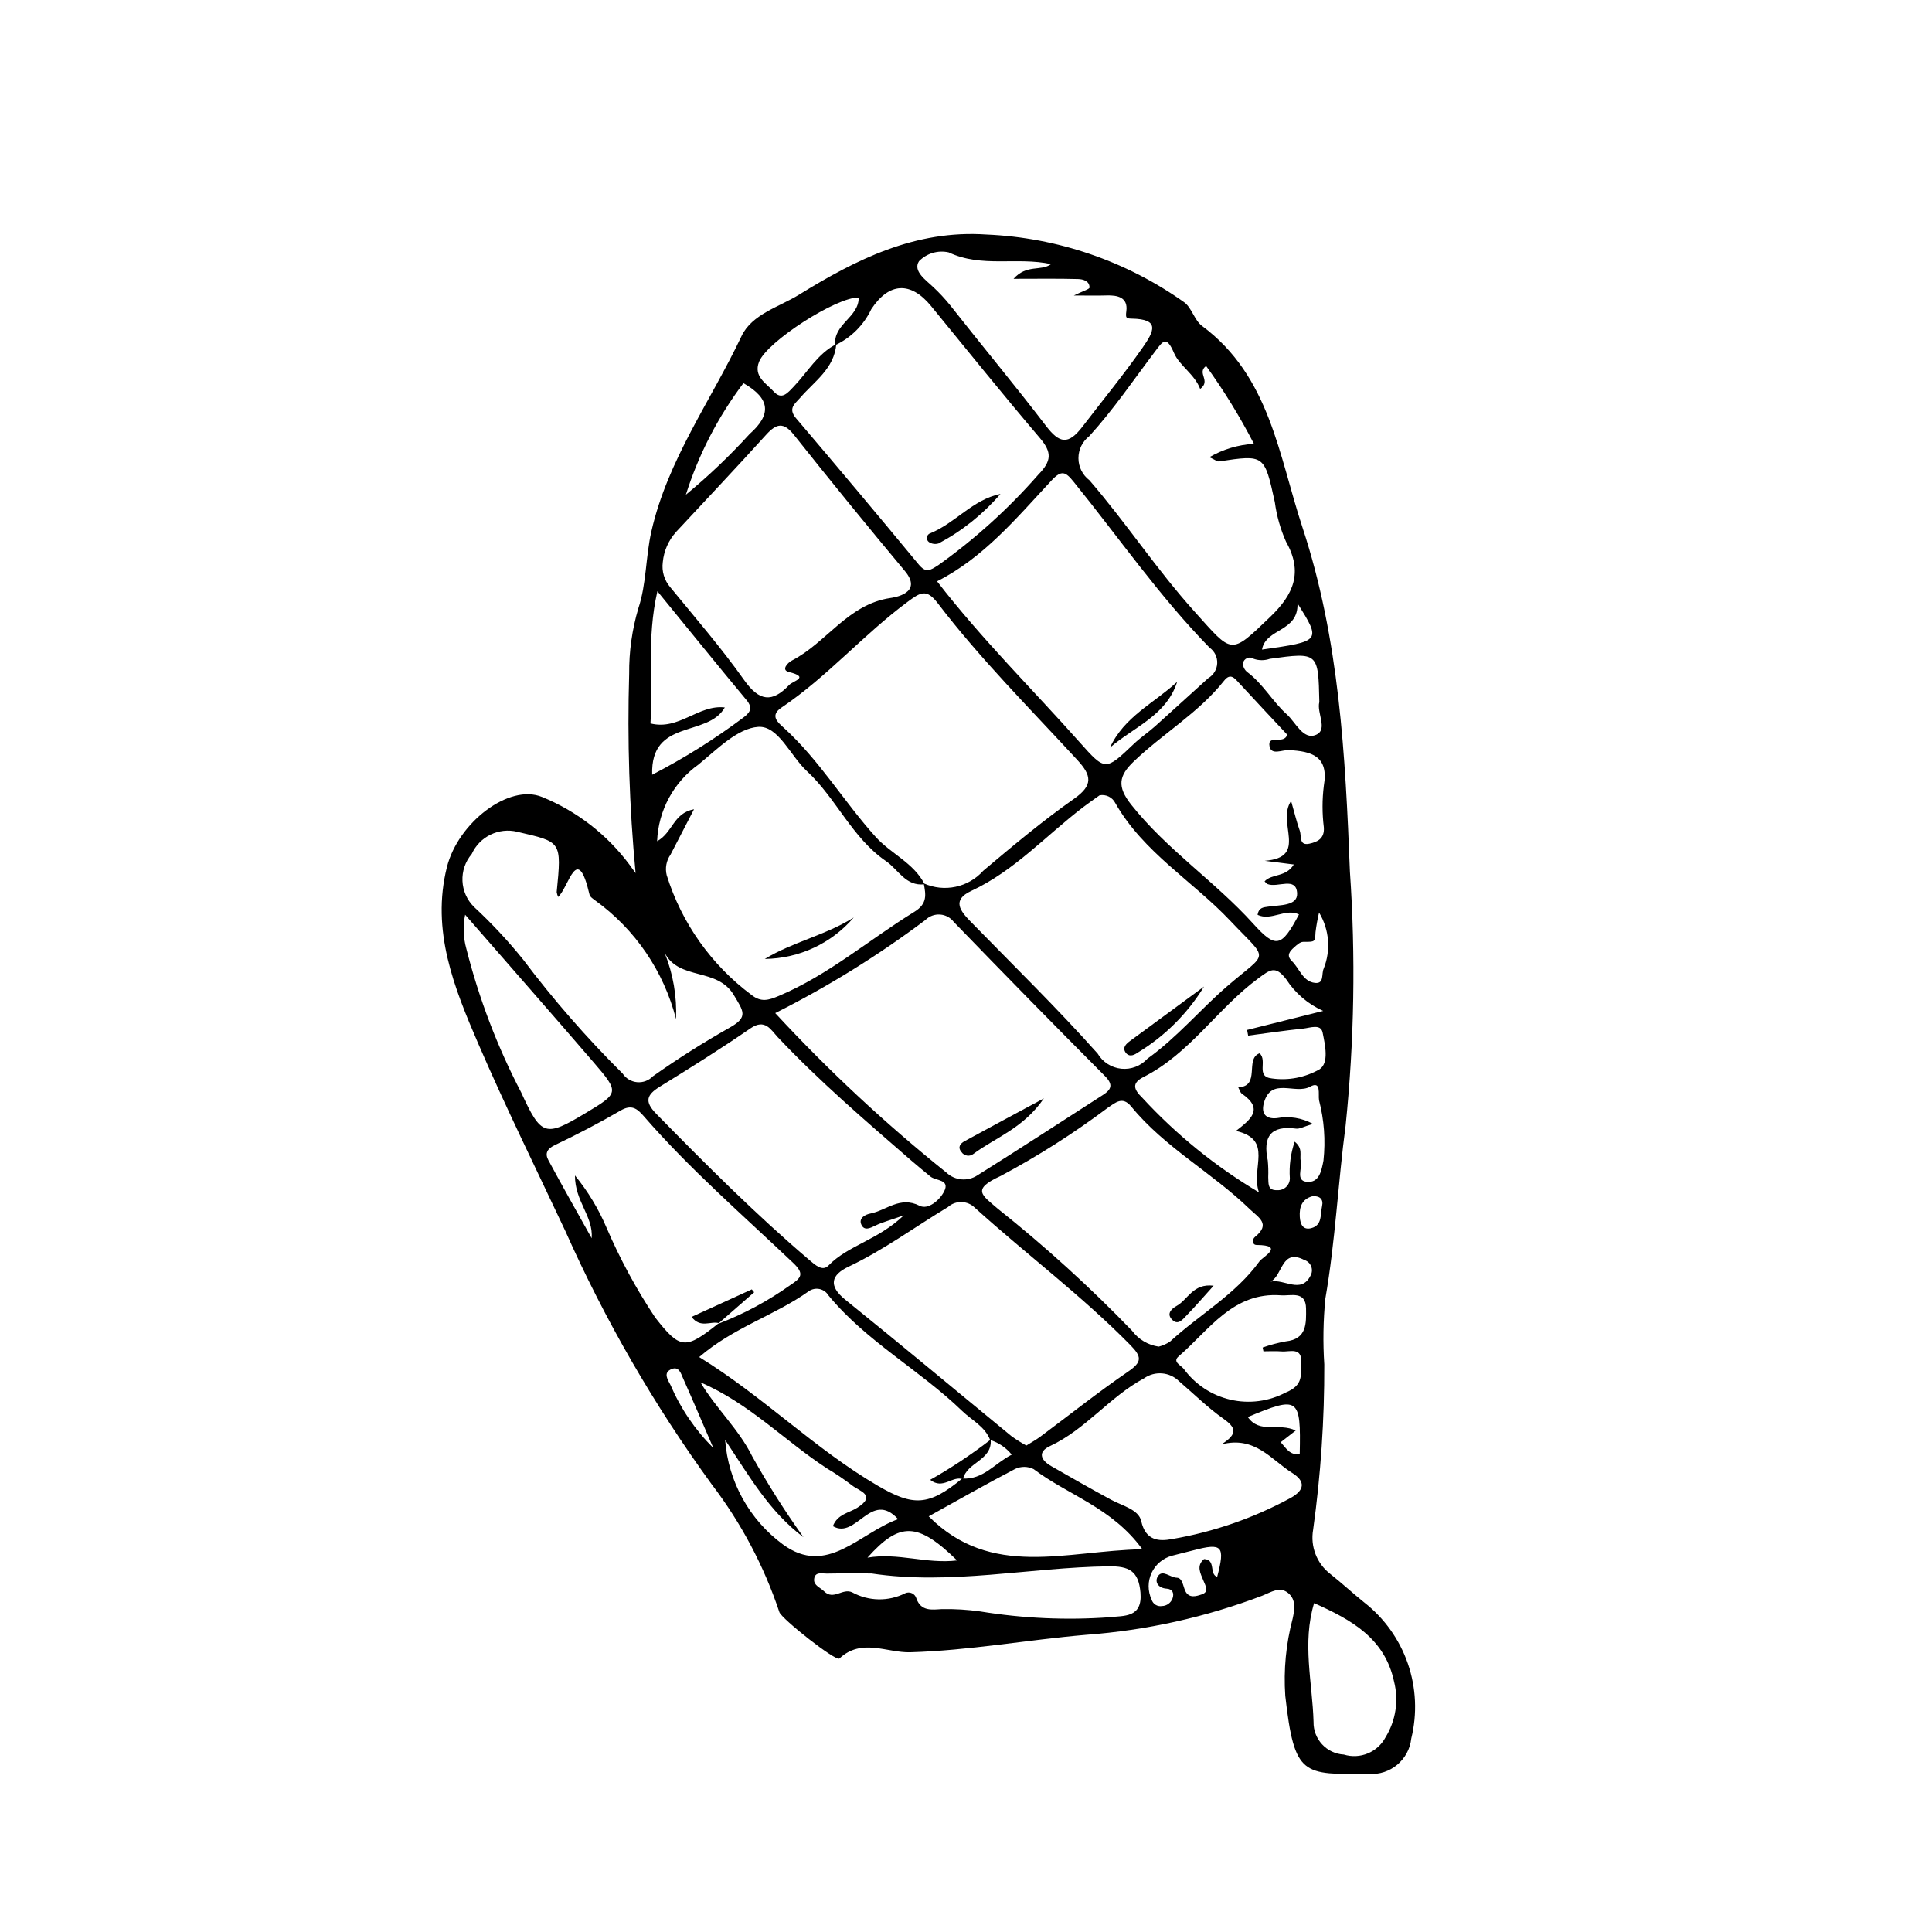 <?xml version="1.0" encoding="UTF-8"?>
<!-- Uploaded to: SVG Find, www.svgrepo.com, Generator: SVG Find Mixer Tools -->
<svg fill="#000000" width="800px" height="800px" version="1.1" viewBox="144 144 512 512" xmlns="http://www.w3.org/2000/svg">
 <g>
  <path d="m312.44 375.39c-1.66-17.562-2.227-35.211-1.703-52.844-0.051-5.863 0.766-11.695 2.426-17.316 2.172-6.461 1.914-13.582 3.461-20.402 4.32-19.016 15.77-34.586 23.883-51.742 2.762-5.84 9.996-7.746 15.199-10.961 15.078-9.309 30.816-17.266 49.723-15.973 18.832 0.809 37.031 7.043 52.398 17.953 2.019 1.473 2.703 4.766 4.715 6.262 17.98 13.336 20.32 34.27 26.633 53.418 9.777 29.676 11.363 60.395 12.566 91.168 1.543 22.422 1.164 44.938-1.133 67.297-2.023 15.266-2.723 30.672-5.371 45.883-0.57 5.801-0.668 11.641-0.285 17.461 0.047 14.648-0.941 29.281-2.957 43.789-0.785 4.473 0.984 9.008 4.594 11.766 3.059 2.426 5.93 5.094 8.977 7.539v-0.004c5.316 4.172 9.32 9.789 11.527 16.18 2.207 6.391 2.523 13.281 0.914 19.848-0.609 5.656-5.598 9.812-11.273 9.391-17.414 0.102-19.703 0.82-22.121-20.691-0.473-6.875 0.188-13.777 1.949-20.441 0.551-2.508 0.926-5.09-1.203-6.82-2.246-1.832-4.492-0.199-6.801 0.703l0.004 0.004c-15.008 5.711-30.762 9.207-46.777 10.387-15.535 1.324-30.898 4.168-46.57 4.621-6.144 0.176-12.895-3.848-18.762 1.656-0.926 0.867-15.336-10.527-15.918-12.301h0.004c-4.07-12.207-10.137-23.656-17.945-33.879-15.242-20.945-28.238-43.438-38.77-67.102-7.769-16.543-15.871-32.941-23.105-49.715-6.387-14.809-12.488-29.922-8.285-46.723 2.945-11.777 16.457-22.203 25.215-18.594 9.211 3.758 17.223 9.961 23.164 17.938 0.551 0.742 1.086 1.496 1.629 2.246zm21.832 119.45c6.832-2.602 13.301-6.078 19.246-10.336 2.809-1.82 3.727-2.934 0.684-5.82-13.422-12.742-27.445-24.887-39.609-38.906-1.82-2.098-3.281-3.133-6.141-1.473-5.672 3.301-11.508 6.344-17.43 9.164-2.106 1.004-2.625 2.266-1.715 3.957 3.738 6.957 7.648 13.82 11.496 20.719 0.445-5.879-4.445-9.668-4.434-16.633h0.004c3.434 4.195 6.25 8.855 8.367 13.844 3.57 8.301 7.879 16.262 12.879 23.785 6.703 8.574 8.031 8.562 16.887 1.492zm72.125 30.773c-1.395-3.606-4.852-5.215-7.414-7.691-11.242-10.871-25.371-18.402-35.438-30.629h0.004c-0.52-0.863-1.371-1.469-2.352-1.684-0.984-0.211-2.012-0.008-2.84 0.562-8.973 6.422-19.961 9.582-29.059 17.465 17.055 10.52 30.668 24.375 47.355 34.117 9.363 5.465 13.484 5.391 22.344-1.934 5.566 0.391 8.609-4.039 13.121-6.32v-0.004c-1.477-1.836-3.469-3.191-5.719-3.883zm-41.039-290.14c-0.648-5.543 6.281-7.356 6.207-12.617-5.769-0.223-24.297 11.637-26.414 17.043-1.523 3.894 1.918 5.688 3.883 7.856 2.156 2.383 3.734 0.344 5.328-1.32 3.668-3.828 6.312-8.695 11.266-11.23-0.555 6.496-5.797 9.836-9.543 14.18-1.402 1.625-3.356 2.832-1.121 5.457 10.914 12.82 21.738 25.719 32.461 38.699 1.996 2.422 3.059 1.613 5.207 0.246h0.004c9.734-6.941 18.633-14.992 26.516-23.988 3.57-3.652 3.644-5.934 0.43-9.711-9.789-11.496-19.254-23.273-28.82-34.965-5.402-6.602-11.148-6.34-15.871 0.824h0.004c-1.98 4.184-5.352 7.547-9.535 9.527zm23.441 142.63h0.004c5.426 2.445 11.812 1.09 15.777-3.348 7.836-6.606 15.723-13.207 24.094-19.098 5.102-3.59 4.574-6.176 0.875-10.203-12.57-13.664-25.754-26.809-37.035-41.602-2.992-3.926-4.594-2.871-7.93-0.402-11.746 8.691-21.352 19.91-33.5 28.082-3.148 2.117-0.914 3.938 0.547 5.262 9.457 8.57 15.961 19.602 24.422 28.988 4.035 4.477 10.094 6.879 12.98 12.559-5 0.621-6.949-3.883-10.23-6.129-9.016-6.172-13.172-16.645-20.969-23.855-4.394-4.066-7.57-12.09-12.906-11.727-5.481 0.371-10.891 5.938-15.766 9.926l0.004 0.008c-6.641 4.707-10.715 12.234-11.023 20.367 4.176-2.281 4.231-7.426 9.777-8.469-2.473 4.785-4.332 8.406-6.219 12.02-1.121 1.59-1.488 3.59-1.012 5.477 3.957 12.664 11.812 23.754 22.445 31.688 2.559 2.043 4.547 1.426 7.277 0.273 13.168-5.555 23.918-14.895 35.902-22.277 3.543-2.18 3.031-4.586 2.488-7.539zm-39.355 34.379 0.004-0.004c14.051 15.191 29.211 29.316 45.355 42.262 2.223 2.117 5.613 2.43 8.188 0.754 11.164-6.984 22.188-14.191 33.273-21.305 2.312-1.484 2.793-2.781 0.539-5.043-13.438-13.496-26.773-27.094-40.012-40.789h-0.004c-0.871-1.164-2.199-1.891-3.648-1.996-1.449-0.102-2.871 0.426-3.898 1.449-12.504 9.395-25.82 17.648-39.793 24.668zm85.949-57.711c-1.129 0.812-2.719 1.906-4.254 3.07-9.855 7.492-18.25 16.91-29.742 22.258-5.273 2.453-2.879 5.359-0.102 8.207 11.27 11.551 22.844 22.836 33.57 34.875l0.004-0.004c1.324 2.266 3.648 3.766 6.258 4.039 2.609 0.273 5.191-0.715 6.957-2.656 7.816-5.602 13.93-12.973 21.125-19.195 11.004-9.516 11.211-6.356 0.828-17.348-9.977-10.559-23.027-18.113-30.461-31.184v0.004c-0.77-1.551-2.481-2.398-4.18-2.07zm-43.062-56.719c11.895 15.391 25.281 28.582 37.742 42.598 6.863 7.719 6.856 7.676 14.383 0.508 1.766-1.684 3.828-3.055 5.652-4.684 4.731-4.227 9.387-8.539 14.109-12.773v0.004c1.402-0.828 2.289-2.309 2.359-3.934 0.07-1.625-0.688-3.176-2.012-4.121-13.301-13.59-24.102-29.246-36.035-43.973-2.152-2.66-3.195-3.223-5.91-0.305-9.242 9.934-18.004 20.473-30.289 26.68zm23.664 229.03c1.27-0.801 2.535-1.484 3.676-2.332 7.754-5.766 15.32-11.801 23.285-17.254 3.727-2.551 3.676-3.914 0.594-7.047-12.875-13.098-27.586-24.074-41.16-36.348l-0.004 0.004c-1.941-1.977-5.098-2.078-7.164-0.23-8.77 5.281-17.027 11.391-26.336 15.805-4.535 2.148-5.531 5.004-0.848 8.777 14.797 11.922 29.367 24.121 44.055 36.18 1.25 0.895 2.551 1.715 3.902 2.449zm35.074-26.211c1.074-0.273 2.094-0.727 3.016-1.344 7.828-7.199 17.383-12.496 23.723-21.301 0.801-1.113 6.828-4.238-0.805-4.297-1.152-0.008-1.289-1.438-0.387-2.164 4.273-3.445 0.832-5.152-1.441-7.356-9.949-9.648-22.492-16.293-31.371-27.156-2.332-2.856-4.176-1.043-6.25 0.32l0.008 0.004c-8.969 6.731-18.445 12.766-28.34 18.047-7.894 3.594-4.961 5.082-0.859 8.648 12.578 10 24.484 20.816 35.641 32.383 1.699 2.289 4.242 3.805 7.066 4.215zm-131.42-207.89c-0.324 2.406 0.406 4.832 2 6.66 6.637 8.121 13.535 16.066 19.582 24.613 3.981 5.625 7.398 6.035 11.914 1.266 1.023-1.078 5.582-2.035-0.078-3.434-2.129-0.523-0.348-2.449 0.836-3.062 9.137-4.707 14.797-14.887 26.062-16.547 0.863-0.129 8.793-1.223 3.84-7.152-9.953-11.91-19.754-23.941-29.414-36.098-2.742-3.441-4.644-3.012-7.348-0.02-7.856 8.691-15.918 17.199-23.895 25.781l0.008 0.004c-2 2.215-3.227 5.016-3.508 7.988zm142.41-45.902c-1.469-3.918-5.492-6.168-6.922-9.512-2.023-4.734-2.949-3.172-4.977-0.496-5.742 7.582-11.109 15.512-17.492 22.52-1.816 1.395-2.875 3.555-2.867 5.844 0.004 2.289 1.078 4.445 2.902 5.828 9.688 11.215 17.809 23.641 27.781 34.715 10.234 11.367 9.406 11.793 20.176 1.465 6.137-5.883 8.73-11.777 4.16-19.879-1.492-3.336-2.492-6.875-2.977-10.5-2.769-12.594-2.727-12.594-14.785-10.785-0.504 0.074-1.094-0.457-2.551-1.117 3.598-2.094 7.644-3.309 11.801-3.547-3.707-7.18-7.941-14.078-12.676-20.629-2.57 1.906 1.41 3.891-1.574 6.094zm-78.547 219.01c-3.918 1.375-5.789 1.852-7.481 2.684-1.418 0.695-2.973 1.484-3.754-0.211-0.816-1.773 1.062-2.707 2.352-2.957 4.285-0.824 7.875-4.711 13.082-2.062 2.242 1.141 5.273-1.461 6.453-3.719 1.738-3.328-2.16-2.84-3.594-4.035-1.691-1.406-3.406-2.789-5.066-4.231-12.133-10.539-24.344-20.98-35.395-32.707-1.797-1.906-3.332-5-7.211-2.336-7.832 5.387-15.887 10.453-23.988 15.43-3.59 2.207-4.18 3.969-0.984 7.234 13.094 13.371 26.309 26.602 40.57 38.75 1.602 1.363 3.484 3.074 5.043 1.465 5.231-5.391 12.996-6.668 19.973-13.305zm-91.602-84.383c-0.176-0.414-0.305-0.848-0.379-1.289 1.344-13.621 1.258-13.246-10.418-15.973v-0.004c-4.926-1.211-10.012 1.262-12.098 5.883-3.516 4.121-3.238 10.262 0.637 14.047 4.66 4.324 9.004 8.977 12.992 13.926 8.055 10.688 16.863 20.781 26.363 30.207 0.867 1.305 2.281 2.144 3.844 2.285 1.562 0.137 3.106-0.445 4.188-1.578 6.574-4.644 13.375-8.953 20.383-12.91 4.996-2.793 3.566-4.383 1.051-8.602-4.426-7.414-14.465-3.762-18.332-11.188h-0.004c2.25 5.574 3.277 11.562 3.023 17.566-3.238-12.66-10.812-23.785-21.406-31.438-0.578-0.441-1.379-0.941-1.52-1.547-3.281-14.055-5.445-1.988-8.324 0.613zm194.25-25.434c1.008 3.519 1.527 5.754 2.305 7.894 0.492 1.352-0.293 4.031 2.523 3.426 2.125-0.457 4.078-1.324 3.844-4.356v-0.004c-0.453-3.648-0.453-7.34 0-10.988 1.387-7.887-3.269-9.164-9.297-9.457-1.781-0.086-4.602 1.445-5.086-0.98-0.66-3.312 3.934-0.348 4.664-3.129-4.188-4.484-8.484-9.047-12.73-13.656-1.211-1.316-2.301-2.758-3.977-0.637-6.754 8.539-16.25 14.016-23.992 21.457-3.902 3.746-4.438 6.594-0.645 11.387 9.461 11.953 22.227 20.359 32.332 31.543 6.008 6.648 7.496 6.348 12.148-2.438-3.609-1.727-7.356 1.832-10.973 0.113 0.32-2.019 1.613-1.984 2.801-2.172 2.984-0.469 7.82-0.133 7.68-3.512-0.195-4.59-5.172-1.418-7.828-2.469-0.324-0.129-0.551-0.496-0.801-0.73 1.969-2.098 5.641-1.012 7.746-4.465l-7.699-0.977c11.688-0.887 3.031-10.086 6.984-15.852zm-18.5 170.52c4.609-2.875 3.754-4.559 0.512-6.848-4.16-2.941-7.824-6.582-11.711-9.91-2.5-2.473-6.41-2.793-9.281-0.758-9.121 4.898-15.453 13.539-24.91 17.941-3.356 1.562-2.461 3.727 0.281 5.301 5.277 3.027 10.566 6.039 15.918 8.938 2.941 1.594 7.289 2.566 7.969 5.644 1.172 5.301 4.809 5.402 8.145 4.769h0.004c11.055-1.883 21.719-5.586 31.562-10.961 3.582-2.035 3.883-4.332 0.301-6.566-5.559-3.473-9.832-9.887-18.789-7.551zm-45.117-312.8c-9.062-1.969-18.375 1.039-27.133-3.113-2.856-0.637-5.836 0.254-7.871 2.356-1.688 2.641 1.926 5.039 3.816 6.871 1.566 1.465 3.031 3.039 4.387 4.707 8.426 10.734 17.176 21.215 25.461 32.055 3.543 4.637 5.887 5.141 9.668 0.195 5.324-6.961 10.895-13.719 15.922-20.922 3.09-4.422 4.648-7.566-2.856-7.699-1.559-0.027-1.664-0.234-1.438-2.016 0.457-3.602-2.285-4.231-5.269-4.133-2.336 0.078-4.676 0.016-8.645 0.016 2.449-1.211 4.152-1.664 4.152-2.121 0-1.762-1.742-2.203-3.047-2.238-5.293-0.148-10.594-0.062-17.086-0.062 3.484-3.934 7.273-1.918 9.938-3.894zm55.098 245.99c-2.266-6.477 3.973-13.941-6.086-16.281 3.824-2.992 7.504-5.773 1.574-9.855-0.488-0.336-0.66-1.125-0.98-1.703 6.031-0.23 1.652-7.586 5.66-9.008 2.188 1.957-1.125 6.188 3.219 6.652l0.008 0.004c4.371 0.625 8.828-0.227 12.664-2.418 2.578-1.707 1.453-6.512 0.812-9.738-0.477-2.398-3.344-1.234-5.141-1.051-4.875 0.504-9.73 1.227-14.594 1.863l-0.281-1.504 20.168-5.043c-4.019-1.785-7.43-4.707-9.816-8.402-2.871-3.742-4.269-2.519-7.406-0.207-10.793 7.957-18.109 19.914-30.367 26.113-3.121 1.578-2.746 3.207-0.352 5.516 9.039 9.805 19.453 18.25 30.918 25.062zm-210.37-73.57c-0.609 2.961-0.504 6.023 0.301 8.938 3.344 13.238 8.223 26.035 14.539 38.137 5.328 11.613 6.363 11.922 17.039 5.512 8.957-5.379 9.051-5.461 2.102-13.543-10.914-12.688-21.969-25.254-33.98-39.043zm107.67 174.57c-3.914 0-7.828-0.055-11.742 0.031-1.305 0.031-3.277-0.617-3.449 1.531-0.129 1.621 1.625 2.152 2.633 3.156 2.523 2.512 4.883-0.922 7.453 0.281 4.367 2.398 9.637 2.488 14.078 0.234 0.57-0.254 1.223-0.246 1.785 0.02 0.566 0.266 0.988 0.762 1.156 1.363 1.234 3.523 4.219 2.965 6.738 2.832 3.41-0.066 6.82 0.141 10.199 0.617 11.328 1.848 22.836 2.363 34.281 1.535 3.66-0.469 8.762 0.289 8.164-6.551-0.504-5.762-3.043-7.019-8.512-6.941-20.938 0.289-41.758 5.047-62.785 1.891zm71.785-6.422c-7.981-11.012-19.699-14.344-28.809-21.234-1.539-0.762-3.34-0.781-4.891-0.047-7.777 4.055-15.402 8.41-22.906 12.566 16.574 16.641 36.305 9.113 56.605 8.715zm-117.08-44.215c4.09 6.914 10.102 12.332 13.691 19.578 4.125 7.398 8.66 14.559 13.59 21.449-8.953-6.695-14.266-15.996-20.754-25.777h-0.004c0.82 11.02 6.41 21.137 15.309 27.691 11.715 8.59 20.184-2.981 30.527-6.699-7.191-7.812-11.055 5.496-17.281 1.859 1.238-3.219 4.273-3.488 6.453-4.871 5.285-3.352 0.426-4.453-1.398-5.953h0.004c-2.106-1.605-4.301-3.09-6.578-4.445-11.23-7.301-20.562-17.238-33.559-22.832zm162.61 58.5c-3.207 10.586-0.449 21.043-0.148 31.453-0.102 4.586 3.449 8.422 8.027 8.676 4.312 1.32 8.953-0.605 11.062-4.594 2.711-4.418 3.519-9.742 2.242-14.766-2.457-11.426-11.227-16.336-21.184-20.77zm-13.43-66.73-0.207-1.008c1.988-0.707 4.035-1.25 6.109-1.625 5.676-0.598 5.434-4.836 5.391-8.707-0.055-4.793-4.043-3.305-6.613-3.5-12.758-0.973-19.051 9.199-27.145 16.164-1.695 1.457 0.488 2.297 1.336 3.309 3.004 4.121 7.391 7.027 12.359 8.18 4.969 1.152 10.188 0.477 14.699-1.906 4.828-1.961 3.91-4.797 4.082-7.945 0.23-4.211-3.047-2.754-5.195-2.934-1.598-0.133-3.211-0.027-4.816-0.027zm-161.99-152.8c8.402-4.344 16.438-9.375 24.016-15.039 1.66-1.246 2.906-2.445 1.004-4.727-7.609-9.133-15.074-18.383-23.637-28.867-2.922 12.785-1.102 24.125-1.84 35.035 7.555 1.926 12.691-5.051 19.703-4.234-4.559 8.039-19.73 2.887-19.246 17.832zm170.27 97.242c2.281 1.801 1.258 3.652 1.613 5.207 0.43 1.891-1.406 5.117 1.574 5.43 3.348 0.352 3.922-2.961 4.449-5.652h-0.004c0.574-5.348 0.176-10.758-1.176-15.969-0.266-1.629 0.668-5.262-2.356-3.598-3.973 2.188-10.383-2.68-12.27 4.359-0.711 2.652 0.371 4.281 3.422 3.984h0.004c3.273-0.621 6.664-0.082 9.582 1.527-2.43 0.711-3.504 1.379-4.469 1.25-6.777-0.902-8.824 2.168-7.5 8.453 0.137 1.457 0.18 2.926 0.121 4.391 0.113 1.602-0.297 3.602 2.434 3.465v0.004c0.863 0.043 1.707-0.273 2.328-0.871 0.625-0.598 0.977-1.426 0.969-2.289-0.223-3.281 0.215-6.578 1.277-9.691zm6.535-116.49c-0.281-13.207-0.285-13.238-13.117-11.477h-0.004c-1.371 0.48-2.863 0.484-4.238 0.012-0.512-0.363-1.172-0.438-1.754-0.207-0.586 0.234-1.008 0.746-1.133 1.359-0.004 0.918 0.418 1.781 1.137 2.348 4.199 3.117 6.707 7.824 10.484 11.203 2.352 2.106 4.344 6.914 7.762 5.426 3.234-1.41 0.105-5.852 0.859-8.664zm-152.62-84.527c-6.731 8.91-11.891 18.91-15.254 29.562 6.004-4.949 11.645-10.32 16.879-16.074 5.797-5.121 5.598-9.359-1.625-13.488zm125.54 316.36c2.168-8.219 1.383-9.082-6.293-7.055-1.871 0.496-3.758 0.922-5.629 1.426h0.004c-2.398 0.629-4.394 2.289-5.449 4.531-1.055 2.242-1.059 4.84-0.012 7.086 0.344 1.195 1.535 1.941 2.762 1.73 1.258-0.039 2.367-0.84 2.793-2.027 0.469-1.309 0.043-2.481-1.539-2.578-2.387-0.141-3.293-1.938-2.285-3.379 1.211-1.727 3.211 0.426 4.957 0.477 1.484 0.043 1.629 2.129 2.215 3.441 0.973 2.168 3.051 1.438 4.445 0.961 1.973-0.676 0.926-2.293 0.398-3.617-0.777-1.941-1.98-3.941 0.164-5.731 3.242 0.164 1.25 3.922 3.469 4.734zm-68.918-4.367c-10.414-10.164-15.172-10.34-23.754-0.742 8.168-1.387 15.535 1.719 23.754 0.742zm95.926-171.7c-0.41 1.719-0.723 3.457-0.941 5.211-0.137 2.644-0.062 2.543-3.273 2.559-0.809 0.004-1.699 0.828-2.394 1.453-1.105 0.996-2.172 2.121-0.613 3.625 2.043 1.965 2.898 5.434 6.133 5.797 2.555 0.285 1.652-2.414 2.32-3.793h-0.004c1.941-4.871 1.484-10.367-1.227-14.852zm-6.191 137.28-3.969 3.09c1.371 1.512 2.43 3.562 5.035 3.117 0.316-15.012-0.246-15.41-13.758-9.793 3.125 4.543 8.238 1.41 12.691 3.586zm0.477-219.23c0.281 7.656-8.406 6.543-9.406 12.266 15.672-2.231 15.672-2.231 9.41-12.266zm-154.82 223.84c-2.66-6.152-5.285-12.324-8.008-18.449-0.551-1.238-1.074-3.207-2.957-2.488-2.508 0.953-1.051 2.91-0.379 4.258v-0.004c2.676 6.238 6.527 11.898 11.344 16.684zm147.71-44.09c3.606-0.793 8.059 3.379 10.566-1.578v-0.004c0.422-0.75 0.484-1.652 0.168-2.453-0.316-0.805-0.98-1.422-1.801-1.68-6.117-3.176-5.695 4.059-8.938 5.715zm10.984-22.598c-2.644 0.762-3.445 2.773-3.266 5.488 0.129 1.98 0.875 3.508 3.027 2.957 3-0.77 2.394-3.746 2.883-5.902 0.383-1.695-0.543-2.754-2.644-2.543z"/>
  <path d="m420.64 435.08c-5.465 7.961-12.816 10.359-18.66 14.707-0.477 0.387-1.098 0.555-1.707 0.457-0.609-0.098-1.148-0.445-1.484-0.961-1.117-1.324-0.227-2.277 0.855-2.871 6.441-3.531 12.926-6.988 20.996-11.332z"/>
  <path d="m463.08 405.45c-4.402 7.188-10.465 13.215-17.676 17.57-1.098 0.766-2.344 1.09-3.152-0.16-0.832-1.289 0.199-2.238 1.188-2.969 6.539-4.824 13.086-9.637 19.641-14.441z"/>
  <path d="m370.25 387.15c-5.91 6.879-14.496 10.879-23.566 10.977 7.414-4.5 16.09-6.281 23.566-10.977z"/>
  <path d="m438.17 342.11c3.711-8.176 11.703-11.785 17.789-17.422-2.828 8.93-11.527 12-17.789 17.422z"/>
  <path d="m409.13 274.9c-4.602 5.348-10.152 9.793-16.379 13.109-0.871 0.281-1.824 0.148-2.582-0.363-0.406-0.301-0.609-0.801-0.523-1.293 0.086-0.496 0.441-0.898 0.922-1.047 6.613-2.684 11.168-8.895 18.562-10.406z"/>
  <path d="m465.62 484.73c-2.711 3-4.816 5.461-7.074 7.777-1.094 1.121-2.426 3.016-4.117 1.012-1.281-1.516 0.18-2.777 1.391-3.438 2.973-1.629 4.301-6.035 9.801-5.352z"/>
  <path d="m406.54 525.51c0.469 5.543-6.387 5.965-7.34 10.512-2.801-1.07-5.266 2.879-8.695 0.141v0.004c5.598-3.16 10.953-6.723 16.035-10.656z"/>
  <path d="m334.5 494.64c-2.207-0.602-4.856 1.457-7.231-1.648l15.965-7.293 0.625 0.77c-3.195 2.793-6.391 5.586-9.59 8.379z"/>
 </g>
</svg>